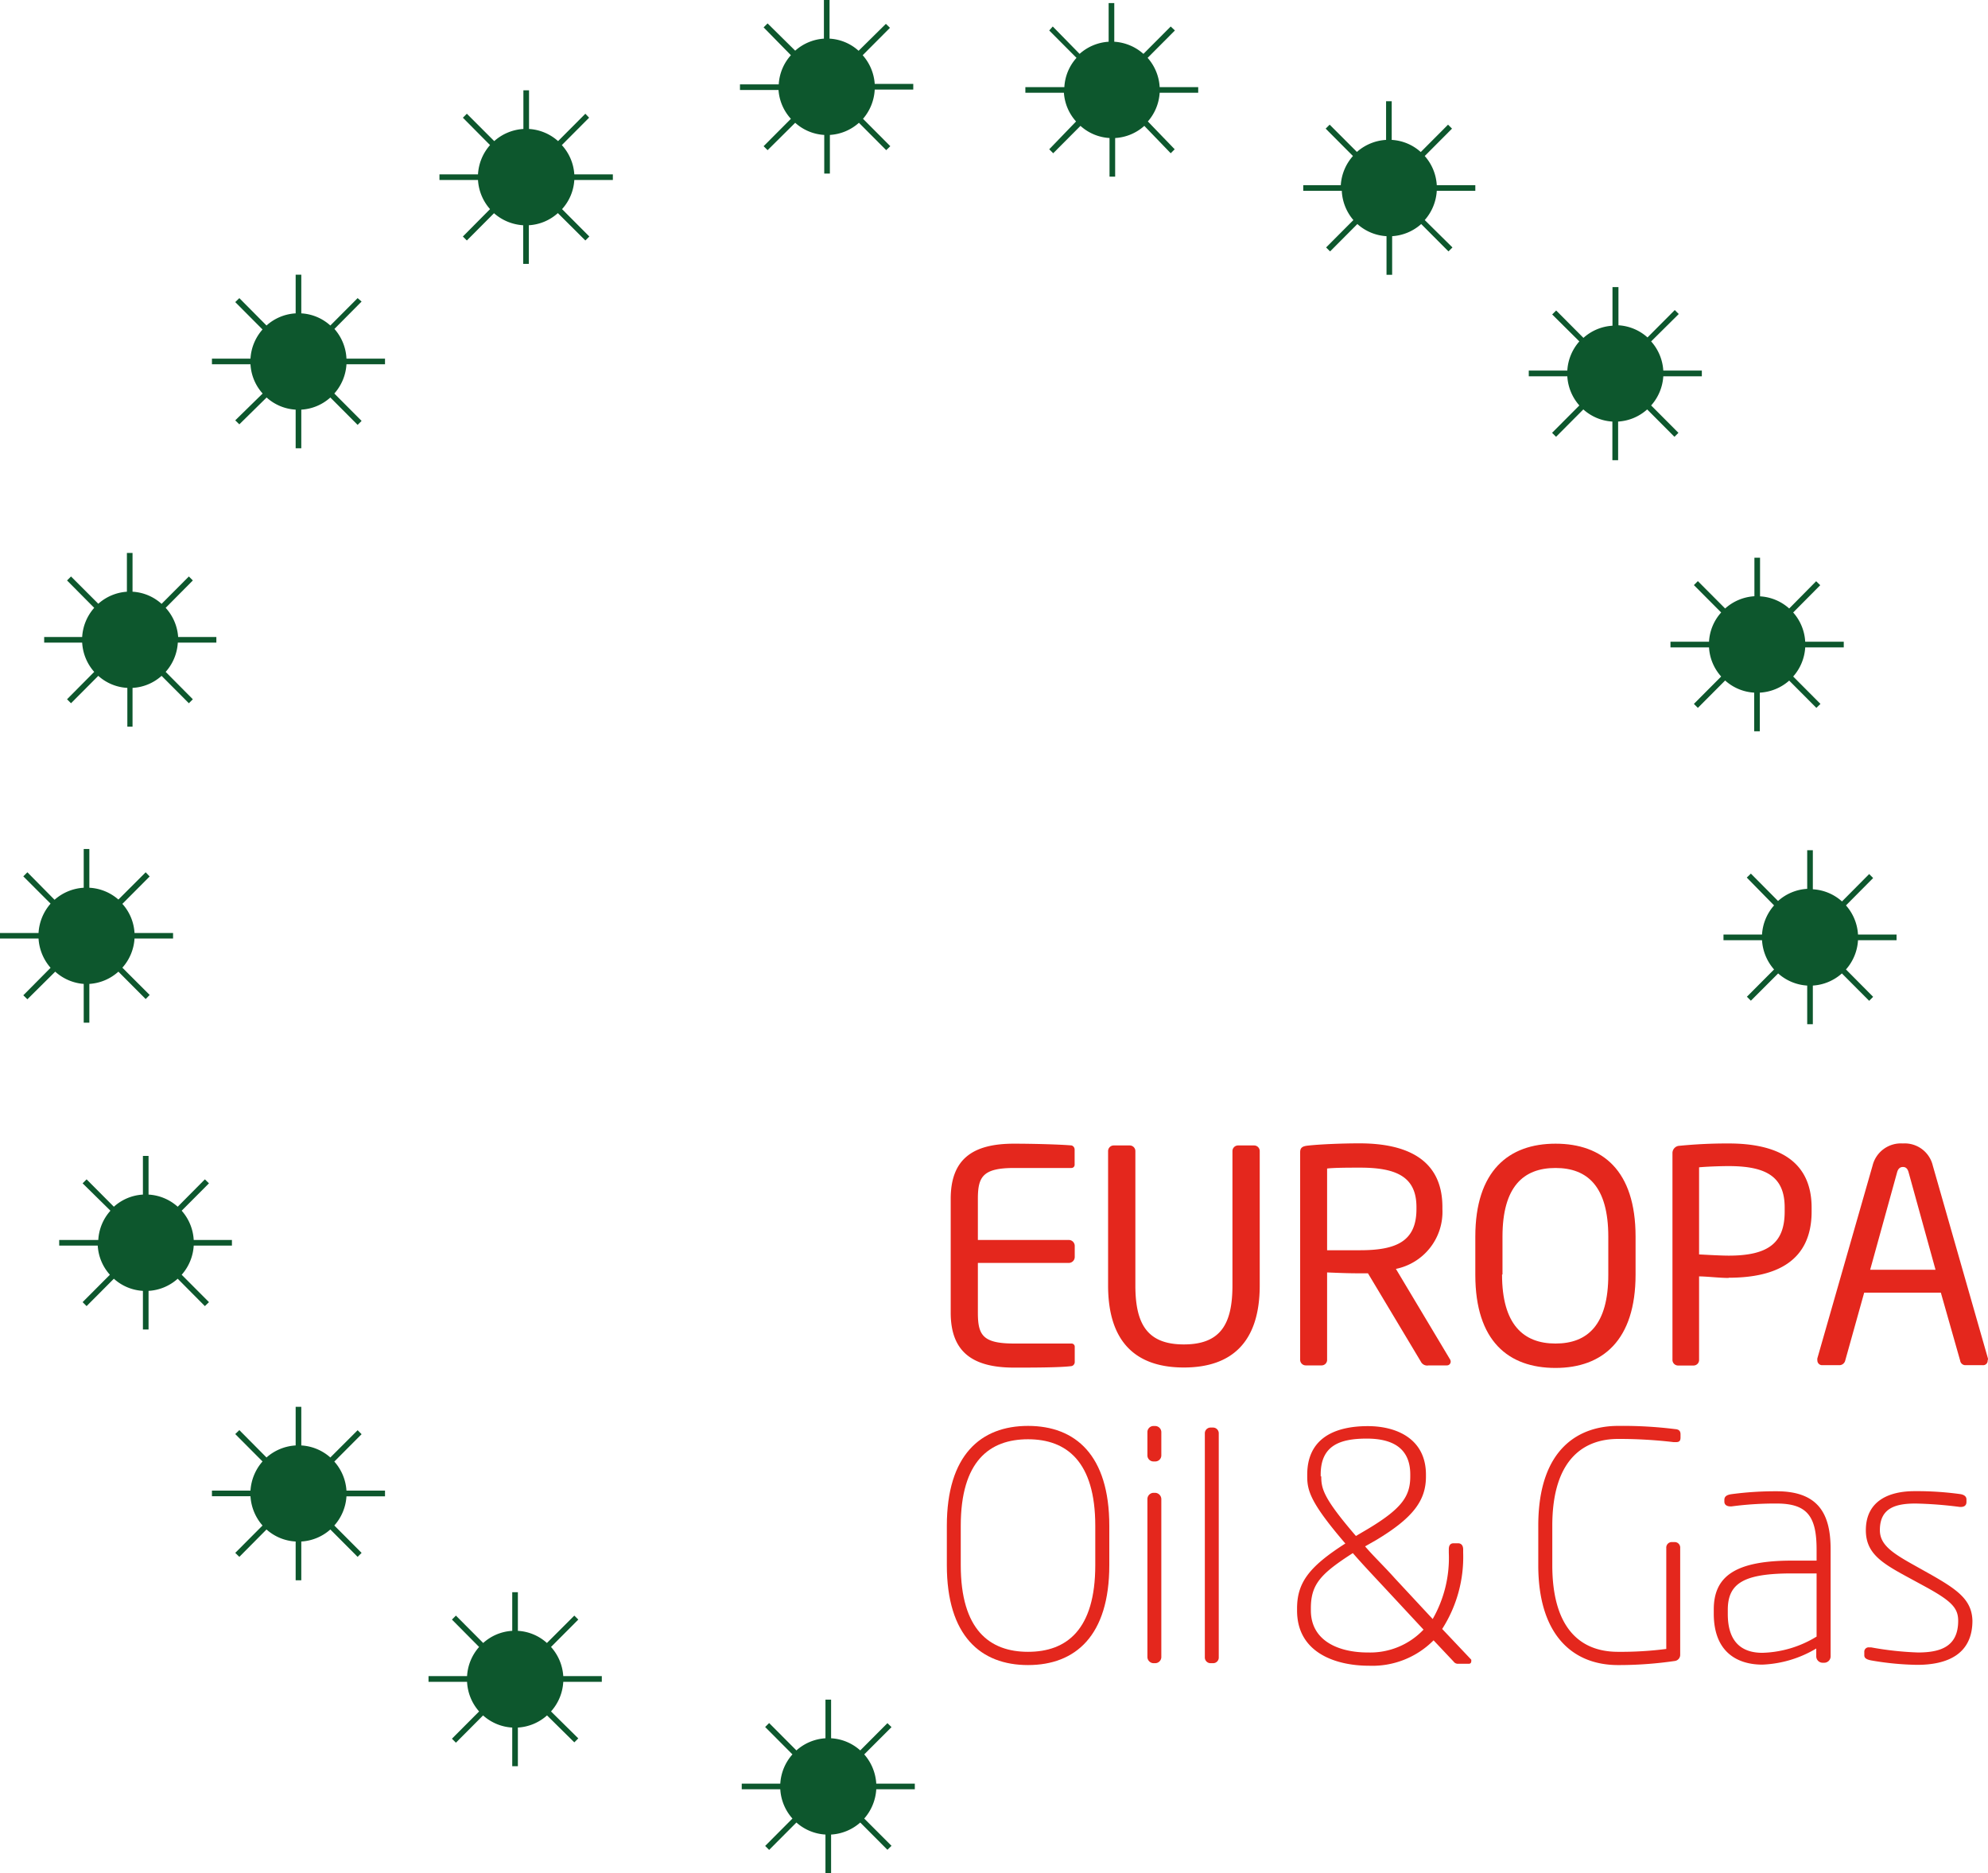 <svg id="Layer_1" data-name="Layer 1" xmlns="http://www.w3.org/2000/svg" viewBox="0 0 180 169.65"><path d="M91.81,123.86c1.58,0,4.21,0,5.23-.14h0a.38.38,0,0,0,.27-.38V122a.29.29,0,0,0-.3-.32H91.84c-2.85,0-3.3-.75-3.3-2.79v-4.51h8.23a.54.54,0,0,0,.54-.54v-1a.54.54,0,0,0-.54-.54H88.54v-3.73c0-2,.45-2.79,3.3-2.79H97a.29.29,0,0,0,.3-.32v-1.34a.39.39,0,0,0-.27-.38c-1.13-.1-3.65-.16-5.23-.16-3.76,0-5.72,1.42-5.72,5v10.33C86.09,122.43,88.05,123.86,91.81,123.86Z" fill="#e4271d"/><path d="M113.55,103.74H112.1a.51.51,0,0,0-.51.51v12.17c0,3.49-1.07,5.34-4.4,5.34s-4.39-1.87-4.39-5.34V104.25a.51.51,0,0,0-.51-.51h-1.45a.51.51,0,0,0-.51.51v12.17c0,5.13,2.52,7.43,6.86,7.43s6.87-2.3,6.87-7.43V104.25A.51.51,0,0,0,113.55,103.74Z" fill="#e4271d"/><path d="M118.22,123.66h1.46a.5.5,0,0,0,.48-.53v-7.89c1.42.06,2.06.08,3,.08h.7l4.79,8a.64.64,0,0,0,.7.34H131a.34.34,0,0,0,.35-.35.43.43,0,0,0-.08-.23l-4.88-8.16a5.27,5.27,0,0,0,4.21-5.42v-.18c0-4.35-3.28-5.77-7.51-5.77-1.56,0-3.57.08-4.72.21-.49.06-.65.22-.65.6v18.77A.51.51,0,0,0,118.22,123.66Zm1.94-17.83c.64-.08,2.12-.08,3-.08,3.35,0,5.09.88,5.09,3.57v.18c0,2.9-1.79,3.73-5.09,3.73-.62,0-1.77,0-3,0Z" fill="#e4271d"/><path d="M148.09,115.43V112c0-6-3-8.42-7.25-8.42s-7.26,2.47-7.26,8.42v3.46c0,6,3,8.43,7.26,8.43S148.09,121.39,148.09,115.43Zm-12.05,0V112c0-4.51,1.88-6.22,4.8-6.22s4.78,1.71,4.78,6.22v3.46c0,4.51-1.86,6.22-4.78,6.22S136,119.94,136,115.43Z" fill="#e4271d"/><path d="M156.52,115.72c4.35,0,7.51-1.53,7.51-6v-.34c0-4.32-3.17-5.82-7.51-5.82a44.17,44.17,0,0,0-4.45.21.66.66,0,0,0-.64.67v18.7a.51.51,0,0,0,.48.53h1.45a.5.5,0,0,0,.48-.53v-7.54c.7,0,1.82.14,2.68.14Zm-2.68-10c.64-.06,1.85-.11,2.68-.11,3.46,0,5.07,1,5.07,3.75v.36c0,2.78-1.39,4-5.07,4-.7,0-2.06-.08-2.68-.11Z" fill="#e4271d"/><path d="M180,123.05l-5-17.49a2.61,2.61,0,0,0-2.71-2,2.64,2.64,0,0,0-2.74,2l-5,17.46a.55.55,0,0,0,0,.18.43.43,0,0,0,.45.44h1.58a.55.55,0,0,0,.49-.41l1.72-6.16h6.94l1.75,6.16a.48.48,0,0,0,.45.41h1.59a.41.41,0,0,0,.45-.43A.38.38,0,0,0,180,123.05ZM169.33,115l2.44-8.83c.08-.29.24-.48.53-.48s.43.19.51.48l2.44,8.83Z" fill="#e4271d"/><path d="M93.08,129.14c-4.28,0-7.35,2.64-7.35,9.05v3.56c0,6.41,3.07,9.05,7.35,9.05s7.36-2.64,7.36-9.05v-3.56C100.44,131.78,97.37,129.14,93.08,129.14Zm6.09,12.61c0,5.87-2.61,7.85-6.09,7.85s-6.09-2-6.09-7.85v-3.56c0-5.86,2.61-7.84,6.09-7.84s6.09,2,6.09,7.84Z" fill="#e4271d"/><path d="M104.6,135.2h-.17a.57.57,0,0,0-.54.55v14.33a.57.57,0,0,0,.54.55h.17a.56.56,0,0,0,.55-.54V135.75A.58.58,0,0,0,104.6,135.2Z" fill="#e4271d"/><path d="M104.6,129.15h-.17a.55.55,0,0,0-.54.54v2.12a.55.55,0,0,0,.54.55h.17a.55.55,0,0,0,.55-.55v-2.12A.56.56,0,0,0,104.6,129.15Z" fill="#e4271d"/><path d="M109.86,129.29h-.28a.52.52,0,0,0-.49.54v20.25a.52.52,0,0,0,.49.55h.28a.51.51,0,0,0,.49-.54V129.83A.52.52,0,0,0,109.86,129.29Z" fill="#e4271d"/><path d="M130.58,147.53a12.09,12.09,0,0,0,1.9-6.9v-.31c0-.32-.15-.55-.46-.55h-.41c-.32,0-.43.23-.43.55v.31a11.15,11.15,0,0,1-1.46,6l-3.42-3.68c-1-1.12-2-2.07-2.7-2.9l1-.57c3.33-2,4.51-3.57,4.51-5.75v-.17c0-3.25-2.65-4.4-5.26-4.4-3.08,0-5.49,1.15-5.49,4.4v.17c0,1.29.32,2.41,3.45,6.06-3.28,2.1-4.37,3.54-4.37,5.89v.18c0,3.9,3.62,5,6.5,5a7.81,7.81,0,0,0,5.86-2.3l1.81,1.92a.48.48,0,0,0,.46.2h.91a.2.2,0,0,0,.23-.2.48.48,0,0,0,0-.17Zm-11-13.82v-.17c0-2.62,1.73-3.25,4.17-3.25,2.18,0,3.94.75,3.94,3.25v.17c0,1.78-.73,2.9-3.85,4.77l-1.07.63C119.86,135.72,119.63,134.86,119.63,133.71Zm4.26,15.95c-2.56,0-5.15-1-5.15-3.82v-.18c0-2.18.89-3.13,3.8-5,.77.89,1.72,1.9,2.84,3.1l3.56,3.83A6.64,6.64,0,0,1,123.89,149.66Z" fill="#e4271d"/><path d="M151.67,129.43a38.21,38.21,0,0,0-5.17-.29c-3.36,0-7.22,1.87-7.22,9.05v3.56c0,6.35,3.14,9.05,7.22,9.05a35.25,35.25,0,0,0,5.14-.37.56.56,0,0,0,.49-.55V140.2a.5.5,0,0,0-.49-.54h-.29a.5.5,0,0,0-.48.54v9.14a32.07,32.07,0,0,1-4.37.26c-3.65,0-5.95-2.42-5.95-7.85v-3.56c0-6.26,3.07-7.87,5.95-7.87a42,42,0,0,1,5.05.29h.18c.32,0,.43-.11.43-.43v-.28C152.16,129.53,151.93,129.45,151.67,129.43Z" fill="#e4271d"/><path d="M160.87,135.06a29.79,29.79,0,0,0-4.08.26c-.43.06-.66.2-.66.52V136c0,.32.28.43.54.43h.11a30,30,0,0,1,4.08-.26c2.79,0,3.62,1.18,3.62,4.17v1h-2.21c-5.23,0-7.1,1.47-7.1,4.43v.37c0,3.59,2.25,4.62,4.4,4.62a10.29,10.29,0,0,0,4.88-1.46v.72a.58.58,0,0,0,.58.57h.15a.58.58,0,0,0,.57-.57v-9.71C165.75,137.24,164.75,135.06,160.87,135.06Zm3.61,13.16a9.85,9.85,0,0,1-4.91,1.47c-1.73,0-3.13-.84-3.13-3.51v-.38c0-2.44,1.49-3.3,5.83-3.3h2.21Z" fill="#e4271d"/><path d="M174.89,142.64,173,141.58c-1.76-1-2.79-1.73-2.79-3,0-2,1.41-2.41,3.24-2.41a36.22,36.22,0,0,1,4,.31h.08c.28,0,.52-.11.52-.45v-.23c0-.26-.2-.44-.61-.49a28.69,28.69,0,0,0-4.1-.26c-2.28,0-4.4.86-4.4,3.54,0,2,1.32,2.89,3.47,4.07l1.84,1c2.42,1.32,3.05,1.95,3.05,3.13,0,2.33-1.58,2.87-3.65,2.87a29,29,0,0,1-4.22-.46h-.18a.39.39,0,0,0-.45.41v.31c0,.26.22.38.63.46a26,26,0,0,0,4.16.4h0c2.67,0,5-.92,5-4C178.54,144.91,177.27,144,174.89,142.64Z" fill="#e4271d"/><path d="M78.25,158.89l2.47-2.47-.37-.36-2.46,2.47a4.31,4.31,0,0,0-2.64-1.1v-3.5h-.51v3.5a4.34,4.34,0,0,0-2.63,1.1l-2.47-2.48-.36.36,2.47,2.48a4.36,4.36,0,0,0-1.1,2.65H67.16v.51h3.49a4.36,4.36,0,0,0,1.1,2.65l-2.47,2.48.36.36,2.47-2.48a4.33,4.33,0,0,0,2.63,1.09v3.5h.51v-3.5a4.36,4.36,0,0,0,2.64-1.09l2.46,2.47.37-.36-2.47-2.47a4.41,4.41,0,0,0,1.09-2.65h3.49v-.51H79.34A4.41,4.41,0,0,0,78.25,158.89Z" fill="#0d572d"/><path d="M49.89,149.16l2.47-2.48-.36-.36-2.48,2.48a4.28,4.28,0,0,0-2.63-1.1v-3.5h-.51v3.5a4.28,4.28,0,0,0-2.63,1.1l-2.47-2.48-.36.36,2.46,2.48a4.36,4.36,0,0,0-1.09,2.64H38.8v.52h3.49A4.36,4.36,0,0,0,43.38,155l-2.46,2.47.36.36,2.46-2.47a4.31,4.31,0,0,0,2.64,1.1v3.5h.51v-3.5a4.34,4.34,0,0,0,2.64-1.1L52,157.8l.36-.36L49.89,155A4.36,4.36,0,0,0,51,152.32h3.49v-.52H51A4.36,4.36,0,0,0,49.89,149.16Z" fill="#0d572d"/><path d="M30.27,132.37l2.47-2.48-.36-.36L29.91,132a4.33,4.33,0,0,0-2.63-1.09v-3.5h-.51v3.5A4.36,4.36,0,0,0,24.13,132l-2.46-2.48-.37.36,2.47,2.48A4.41,4.41,0,0,0,22.68,135H19.19v.51h3.49a4.41,4.41,0,0,0,1.09,2.65l-2.47,2.48.37.36,2.46-2.48a4.3,4.3,0,0,0,2.64,1.09v3.51h.51v-3.51a4.33,4.33,0,0,0,2.63-1.09L32.38,141l.36-.36-2.47-2.48a4.37,4.37,0,0,0,1.1-2.64h3.49V135H31.37A4.37,4.37,0,0,0,30.27,132.37Z" fill="#0d572d"/><path d="M17.54,112.81H21v-.51H17.54a4.36,4.36,0,0,0-1.09-2.65l2.47-2.48-.37-.36-2.46,2.48a4.31,4.31,0,0,0-2.64-1.1v-3.5h-.51v3.5a4.28,4.28,0,0,0-2.63,1.1l-2.47-2.48-.36.36L10,109.65a4.31,4.31,0,0,0-1.1,2.65H5.36v.51H8.85a4.31,4.31,0,0,0,1.1,2.64l-2.47,2.48.36.36,2.47-2.48a4.28,4.28,0,0,0,2.63,1.1v3.5h.51v-3.5a4.31,4.31,0,0,0,2.64-1.1l2.46,2.48.37-.36-2.47-2.48A4.36,4.36,0,0,0,17.54,112.81Z" fill="#0d572d"/><path d="M7.58,89.11v3.51h.51V89.11A4.33,4.33,0,0,0,10.72,88l2.47,2.48.36-.37-2.47-2.47A4.36,4.36,0,0,0,12.18,85h3.49V84.5H12.18a4.31,4.31,0,0,0-1.1-2.64l2.47-2.48L13.19,79l-2.47,2.47A4.33,4.33,0,0,0,8.09,80.4V76.89H7.58V80.4a4.36,4.36,0,0,0-2.64,1.09L2.48,79l-.37.37,2.47,2.47A4.41,4.41,0,0,0,3.49,84.5H0V85H3.49a4.41,4.41,0,0,0,1.09,2.65L2.11,90.14l.37.36L5,88A4.33,4.33,0,0,0,7.58,89.11Z" fill="#0d572d"/><path d="M4,57.69v.51H7.44a4.36,4.36,0,0,0,1.09,2.65L6.07,63.33l.36.36L8.9,61.21a4.27,4.27,0,0,0,2.63,1.09v3.51H12V62.3a4.27,4.27,0,0,0,2.63-1.09l2.47,2.48.36-.36L15,60.85a4.36,4.36,0,0,0,1.1-2.65h3.49v-.51H16.13A4.36,4.36,0,0,0,15,55.05l2.46-2.48-.36-.36-2.47,2.48A4.28,4.28,0,0,0,12,53.59V50.08h-.51v3.51A4.33,4.33,0,0,0,8.9,54.68L6.43,52.21l-.36.36,2.46,2.48a4.36,4.36,0,0,0-1.09,2.64Z" fill="#0d572d"/><path d="M30.28,29.79l2.46-2.48L32.38,27l-2.47,2.48a4.28,4.28,0,0,0-2.63-1.1v-3.5h-.51v3.5a4.31,4.31,0,0,0-2.64,1.1L21.67,27l-.37.36,2.47,2.48a4.36,4.36,0,0,0-1.09,2.64H19.19v.51h3.49a4.31,4.31,0,0,0,1.1,2.65L21.3,38.07l.37.36L24.14,36a4.28,4.28,0,0,0,2.63,1.1v3.5h.51v-3.5A4.28,4.28,0,0,0,29.91,36l2.47,2.48.36-.36-2.47-2.48a4.37,4.37,0,0,0,1.1-2.65h3.49v-.51H31.37A4.36,4.36,0,0,0,30.28,29.79Z" fill="#0d572d"/><path d="M50.87,13.14l2.47-2.48L53,10.3l-2.47,2.48a4.34,4.34,0,0,0-2.63-1.1V8.18h-.51v3.5a4.34,4.34,0,0,0-2.64,1.1L42.27,10.3l-.36.36,2.46,2.48a4.36,4.36,0,0,0-1.09,2.65H39.79v.51h3.49a4.36,4.36,0,0,0,1.09,2.64l-2.46,2.48.36.36,2.46-2.47a4.38,4.38,0,0,0,2.64,1.09v3.5h.51V20.4a4.28,4.28,0,0,0,2.63-1.1L53,21.78l.36-.36-2.47-2.48A4.31,4.31,0,0,0,52,16.3h3.49v-.51H52A4.34,4.34,0,0,0,50.87,13.14Z" fill="#0d572d"/><path d="M71.61,10.76l-2.47,2.48.36.36L72,11.12a4.28,4.28,0,0,0,2.63,1.1v3.5h.51v-3.5a4.32,4.32,0,0,0,2.63-1.1l2.47,2.48.37-.36-2.47-2.48A4.39,4.39,0,0,0,79.2,8.11h3.49V7.6H79.2A4.36,4.36,0,0,0,78.11,5l2.47-2.48-.37-.36L77.74,4.6a4.26,4.26,0,0,0-2.63-1.1V0H74.6V3.5A4.33,4.33,0,0,0,72,4.59L69.5,2.12l-.36.36L71.61,5a4.31,4.31,0,0,0-1.1,2.64H67v.51h3.49A4.31,4.31,0,0,0,71.61,10.76Z" fill="#0d572d"/><path d="M92.84,7.89V8.4h3.49A4.31,4.31,0,0,0,97.43,11L95,13.52l.36.36,2.47-2.48a4.28,4.28,0,0,0,2.63,1.1V16h.51V12.5a4.31,4.31,0,0,0,2.64-1.1L106,13.88l.36-.36L103.93,11A4.36,4.36,0,0,0,105,8.4h3.49V7.89H105a4.36,4.36,0,0,0-1.09-2.65l2.47-2.48L106,2.4l-2.47,2.48a4.37,4.37,0,0,0-2.64-1.1V.28h-.51v3.5a4.34,4.34,0,0,0-2.63,1.1L95.32,2.4,95,2.76l2.47,2.48a4.31,4.31,0,0,0-1.1,2.65Z" fill="#0d572d"/><path d="M122.54,19.93l-2.47,2.48.36.36,2.47-2.48a4.31,4.31,0,0,0,2.64,1.1v3.5h.51v-3.5a4.34,4.34,0,0,0,2.63-1.1l2.47,2.48.36-.36L129,19.93a4.39,4.39,0,0,0,1.09-2.65h3.49v-.51h-3.49A4.36,4.36,0,0,0,129,14.13l2.47-2.48-.36-.36-2.47,2.48a4.28,4.28,0,0,0-2.63-1.1V9.17h-.51v3.5a4.36,4.36,0,0,0-2.64,1.09l-2.47-2.47-.36.36,2.47,2.48a4.37,4.37,0,0,0-1.1,2.64H118v.51h3.49A4.37,4.37,0,0,0,122.54,19.93Z" fill="#0d572d"/><path d="M143,36.72l-2.47,2.48.36.36,2.47-2.48a4.31,4.31,0,0,0,2.63,1.1v3.5h.52v-3.5a4.31,4.31,0,0,0,2.63-1.1l2.47,2.48.36-.36-2.47-2.48a4.37,4.37,0,0,0,1.1-2.64h3.49v-.52H150.6a4.37,4.37,0,0,0-1.1-2.64L152,28.44l-.36-.36-2.47,2.48a4.31,4.31,0,0,0-2.63-1.1V26H146v3.5a4.31,4.31,0,0,0-2.63,1.1l-2.47-2.48-.36.36L143,30.92a4.36,4.36,0,0,0-1.09,2.64h-3.49v.52h3.49A4.36,4.36,0,0,0,143,36.72Z" fill="#0d572d"/><path d="M156.2,55.11l-2.47-2.48-.36.36,2.47,2.48a4.31,4.31,0,0,0-1.1,2.65h-3.49v.51h3.49a4.31,4.31,0,0,0,1.1,2.64l-2.47,2.48.36.36,2.47-2.48a4.28,4.28,0,0,0,2.63,1.1v3.5h.51v-3.5A4.36,4.36,0,0,0,162,61.64l2.46,2.47.37-.36-2.47-2.48a4.36,4.36,0,0,0,1.09-2.64h3.49v-.51h-3.49a4.36,4.36,0,0,0-1.09-2.65L164.81,53l-.37-.36L162,55.11a4.31,4.31,0,0,0-2.64-1.1v-3.5h-.51V54A4.34,4.34,0,0,0,156.2,55.11Z" fill="#0d572d"/><path d="M164.14,80.54V77h-.51v3.5a4.31,4.31,0,0,0-2.64,1.1l-2.46-2.48-.37.36L160.63,82a4.36,4.36,0,0,0-1.09,2.64h-3.49v.51h3.49a4.39,4.39,0,0,0,1.09,2.65l-2.46,2.47.36.36L161,88.16a4.34,4.34,0,0,0,2.63,1.1v3.5h.51v-3.5a4.34,4.34,0,0,0,2.63-1.1l2.47,2.48.36-.36-2.46-2.48a4.36,4.36,0,0,0,1.09-2.65h3.49v-.51h-3.49A4.36,4.36,0,0,0,167.14,82l2.46-2.48-.36-.36-2.46,2.48A4.31,4.31,0,0,0,164.14,80.54Z" fill="#0d572d"/></svg>